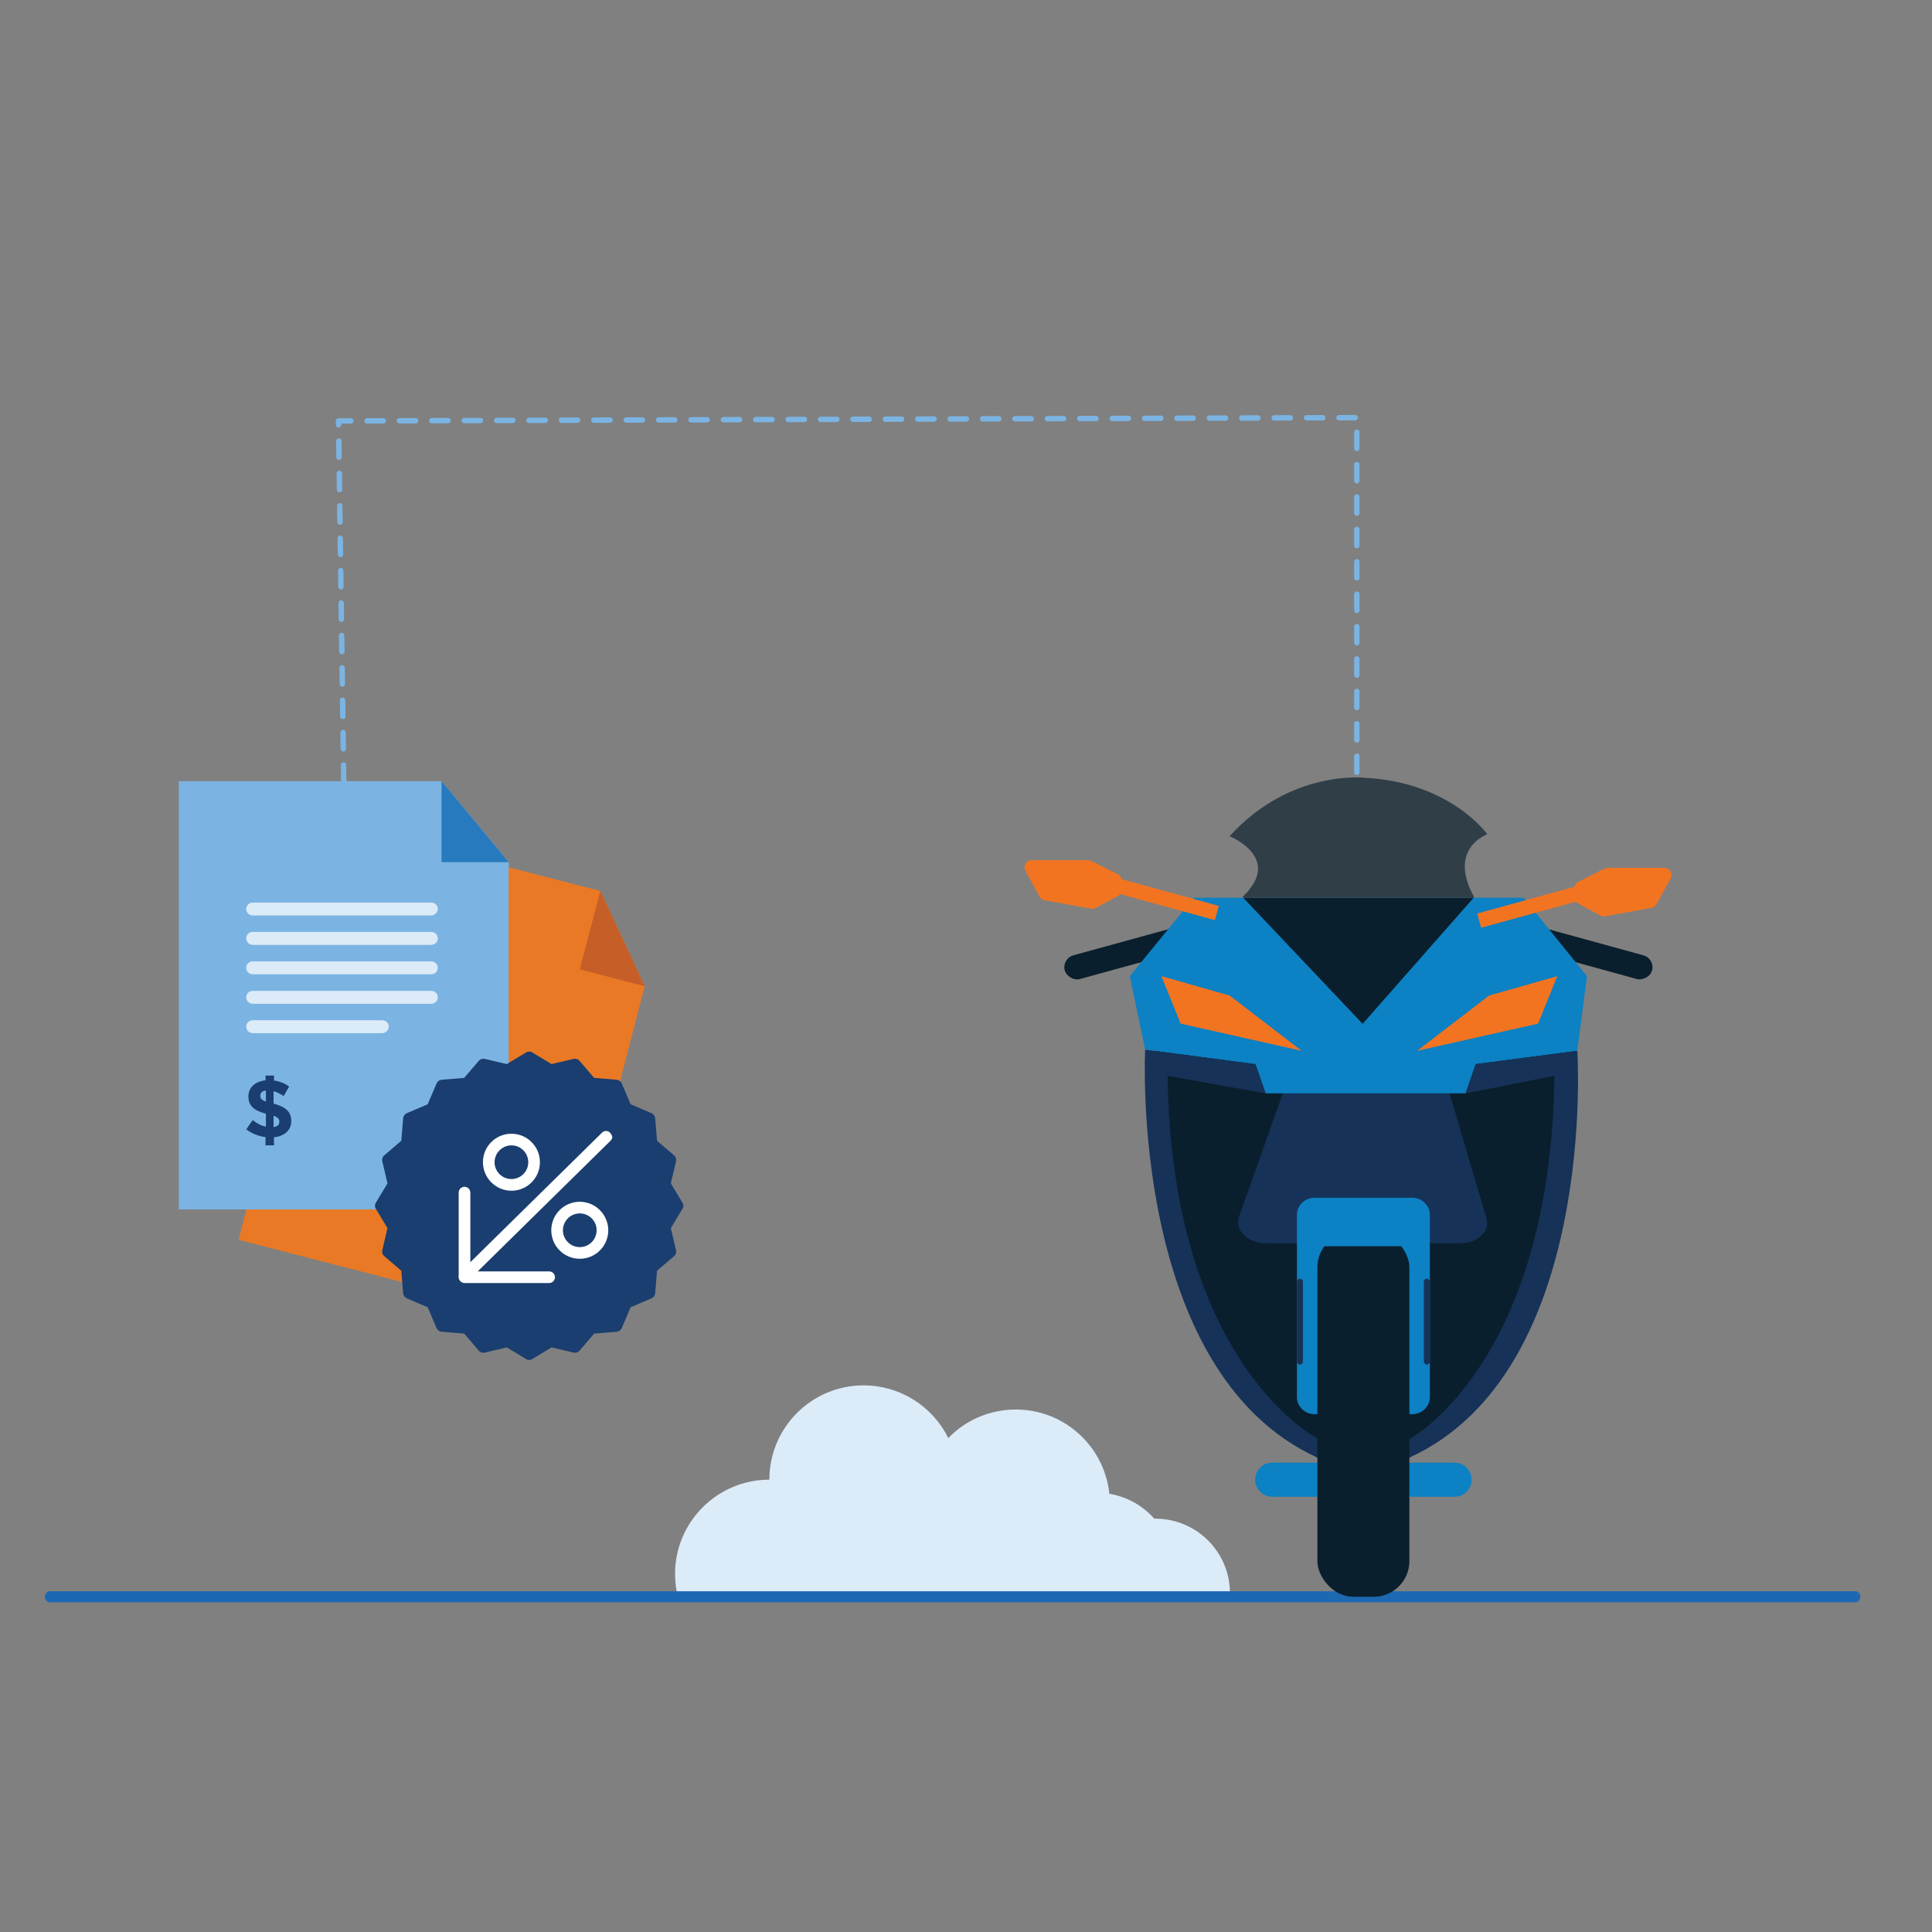 <?xml version="1.0" encoding="UTF-8"?>
<svg id="Layer_1" xmlns="http://www.w3.org/2000/svg" version="1.1" viewBox="0 0 650 650">
  <rect x="0" y="0" width="650" height="650" fill="#808080" stroke="none"/>
  <!-- Generator: Adobe Illustrator 29.2.1, SVG Export Plug-In . SVG Version: 2.1.0 Build 116)  -->
  <defs>
    <style>
      .st0 {
        fill: #0c81c3;
      }

      .st1, .st2 {
        fill: #0a1f2d;
      }

      .st3 {
        fill: #163258;
      }

      .st4 {
        fill: #f27421;
      }

      .st5 {
        fill: #1a3e6f;
      }

      .st6 {
        fill: none;
        stroke: #7bb4e2;
        stroke-dasharray: 5.45;
        stroke-linecap: round;
        stroke-linejoin: round;
        stroke-width: 1.82px;
      }

      .st7 {
        fill: #fff;
      }

      .st8 {
        fill: #dcebf8;
      }

      .st9 {
        fill: #c65e28;
      }

      .st10 {
        fill: #e97925;
      }

      .st11 {
        fill: #277abd;
      }

      .st12 {
        fill: #1c69b2;
      }

      .st2 {
        isolation: isolate;
        opacity: .67;
      }

      .st13 {
        fill: #7bb4e2;
      }
    </style>
  </defs>
  <path id="Path_2181" class="st6" d="M115.65,262.82l-1.76-121.19,342.6-1.12v121.05"/>
  <path id="Path_2182" class="st8" d="M258.84,497.82c0-17.52,14.19-31.72,31.71-31.73,12.1,0,23.15,6.88,28.48,17.74,12.17-12.55,32.21-12.85,44.76-.68,5.33,5.17,8.67,12.04,9.44,19.42,5.85.97,11.19,3.92,15.11,8.37h.37c13.86,0,25.1,11.24,25.1,25.1v1.5h-185.7c-.65-2.66-.99-5.38-1-8.12.08-17.47,14.25-31.59,31.72-31.6Z"/>
  <g id="Group_5079">
    <path id="Path_2193" class="st12" d="M624.37,539.09H16.57c-1.03-.23-1.69-1.26-1.45-2.29.16-.73.73-1.29,1.45-1.45h607.8c.93.11,1.6.94,1.5,1.87.05.91-.6,1.72-1.5,1.87Z"/>
  </g>
  <g>
    <g id="Group_5085">
      <path id="Path_2194" class="st10" d="M170,291.49l31.97,8.25,14.95,32.08v-.1l-29.29,113.14-107.36-27.74,36.1-139.54,53.63,13.92"/>
      <path id="Path_2195" class="st9" d="M201.97,299.74l-6.91,26.4,21.86,5.67-14.95-32.08Z"/>
      <path id="Path_2196" class="st13" d="M115.65,262.82h32.9l22.59,27.23h0v116.85H60.16v-144.08h55.49"/>
      <path id="Path_2197" class="st11" d="M148.55,262.82v27.23h22.59l-22.59-27.23Z"/>
      <g id="Group_5080">
        <path id="Path_2198" class="st8" d="M145.14,307.99h-60.13c-1.2,0-2.17-.97-2.17-2.16s.97-2.17,2.16-2.17h60.13c1.19,0,2.16.97,2.17,2.17-.08,1.16-1,2.09-2.17,2.17Z"/>
      </g>
      <g id="Group_5081">
        <path id="Path_2199" class="st8" d="M145.14,317.89h-60.13c-1.19,0-2.16-.97-2.17-2.17-.03-1.17.9-2.14,2.06-2.17.03,0,.07,0,.1,0h60.13c1.2,0,2.16.97,2.16,2.17,0,1.19-.97,2.16-2.16,2.16Z"/>
      </g>
      <g id="Group_5082">
        <path id="Path_2200" class="st8" d="M145.14,327.79h-60.13c-1.19,0-2.16-.97-2.17-2.17-.03-1.17.9-2.14,2.06-2.17.03,0,.07,0,.1,0h60.13c1.2,0,2.16.97,2.16,2.17,0,1.19-.97,2.16-2.16,2.16h0Z"/>
      </g>
      <g id="Group_5083">
        <path id="Path_2201" class="st8" d="M145.14,337.7h-60.13c-1.2,0-2.16-.97-2.16-2.17,0-1.19.97-2.16,2.16-2.16h60.13c1.19,0,2.16.97,2.17,2.17-.04,1.18-.99,2.12-2.17,2.17Z"/>
      </g>
      <g id="Group_5084">
        <path id="Path_2202" class="st8" d="M128.54,347.6h-43.52c-1.19,0-2.16-.97-2.17-2.17-.03-1.17.9-2.14,2.06-2.17.03,0,.07,0,.1,0h43.63c1.19,0,2.16.97,2.17,2.17-.06,1.21-1.06,2.17-2.27,2.17Z"/>
      </g>
    </g>
    <g id="Group_5087">
      <path id="Path_2203" class="st5" d="M229.61,404.63l-3.92-6.5,1.75-7.43c.17-.72-.07-1.47-.62-1.96l-5.78-4.95-.62-7.63c-.09-.73-.56-1.36-1.24-1.65l-7.01-2.99-2.99-7.01c-.29-.68-.92-1.15-1.65-1.24l-7.63-.62-4.95-5.78c-.49-.55-1.24-.79-1.96-.62l-7.43,1.75-6.5-3.92c-.63-.41-1.44-.41-2.06,0l-6.5,3.92-7.43-1.75c-.72-.17-1.47.07-1.96.62l-4.95,5.78-7.63.62c-.73.09-1.36.56-1.65,1.24l-2.99,7.01-7.01,2.99c-.68.29-1.15.92-1.24,1.65l-.62,7.63-5.78,4.95c-.55.49-.79,1.24-.62,1.96l1.75,7.43-3.92,6.5c-.41.63-.41,1.44,0,2.06l3.92,6.5-1.75,7.43c-.17.72.07,1.47.62,1.96l5.78,4.95.62,7.63c.09.73.56,1.36,1.24,1.65l7.01,2.99,2.99,7.01c.29.68.92,1.15,1.65,1.24l7.63.62,4.95,5.78c.49.55,1.24.79,1.96.62l7.43-1.75,6.5,3.92c.63.41,1.44.41,2.06,0l6.5-3.92,7.43,1.75c.72.17,1.47-.07,1.96-.62l4.95-5.78,7.63-.62c.73-.09,1.36-.56,1.65-1.24l2.99-7.01,7.01-2.99c.68-.29,1.15-.92,1.24-1.65l.62-7.63,5.78-4.95c.55-.49.79-1.24.62-1.96l-1.75-7.43,3.92-6.5c.4-.62.39-1.43,0-2.06Z"/>
      <g id="Group_5086">
        <path id="Path_2204" class="st7" d="M172.06,400.61c5.3,0,9.59-4.29,9.59-9.59s-4.29-9.59-9.59-9.59-9.59,4.29-9.59,9.59c.03,5.29,4.31,9.57,9.59,9.59ZM172.06,385.34c3.13,0,5.67,2.54,5.67,5.67s-2.54,5.67-5.67,5.67-5.67-2.54-5.67-5.67h0c.03-3.12,2.55-5.64,5.67-5.67Z"/>
        <path id="Path_2205" class="st7" d="M195.06,404.32c-5.3,0-9.59,4.29-9.59,9.59s4.29,9.59,9.59,9.59,9.59-4.29,9.59-9.59c-.03-5.29-4.31-9.57-9.59-9.59ZM200.73,413.91c0,3.13-2.54,5.67-5.67,5.67s-5.67-2.54-5.67-5.67,2.54-5.67,5.67-5.67h0c3.12,0,5.66,2.52,5.67,5.64,0,.01,0,.02,0,.03h0Z"/>
        <path id="Path_2206" class="st7" d="M205.27,381.12c-.34-.39-.83-.61-1.34-.62h0c-.5,0-.98.18-1.34.52l-44.35,43.63v-23.41c0-1.08-.88-1.96-1.96-1.96s-1.96.88-1.96,1.96v27.64c-.1.3-.1.63,0,.93.08,1.03.93,1.83,1.96,1.86h28.47c1.08,0,1.96-.88,1.96-1.96s-.88-1.96-1.96-1.96h-24.03l44.66-43.94c.39-.34.61-.83.62-1.34-.12-.5-.37-.97-.72-1.34Z"/>
      </g>
    </g>
    <path class="st5" d="M95.44,368.75c-1.1-.74-2.28-1.32-3.4-1.62v4.17c4.17,1.12,5.95,2.8,5.95,5.87v.06c0,3.07-2.36,5.04-5.81,5.4v2.71h-2.85v-2.77c-2.36-.3-4.66-1.23-6.47-2.6l2.14-3.13c1.48,1.12,2.85,1.89,4.47,2.22v-4.36c-3.95-1.07-5.89-2.55-5.89-5.81v-.05c0-3.02,2.3-5.02,5.76-5.38v-1.59h2.85v1.67c1.95.25,3.59.96,5.1,2l-1.84,3.21ZM89.46,370.62v-3.73c-1.34.16-1.89.82-1.89,1.7v.06c0,.88.38,1.43,1.89,1.97ZM92.04,375.36v3.84c1.29-.19,1.95-.77,1.95-1.75v-.05c0-.91-.47-1.48-1.95-2.03Z"/>
  </g>
  <g>
    <path class="st1" d="M495.11,475.8h-72.83s-41.93-39.75-34.07-122.26h142.44s-1.87,78.73-35.54,122.26Z"/>
    <path class="st3" d="M431.59,367.85l-14.74,41.54c-1.59,4.48,2.96,8.88,9.2,8.88h65.22c5.81,0,10.12-3.99,8.88-8.21l-12.47-42.21h-56.08,0Z"/>
    <path class="st0" d="M428.02,492.1h61.36c3.17,0,5.73,2.57,5.73,5.73h0c0,3.17-2.57,5.73-5.73,5.73h-61.36c-3.17,0-5.73-2.57-5.73-5.73h0c0-3.17,2.57-5.73,5.73-5.73Z"/>
    <rect class="st1" x="357.42" y="316.34" width="45.37" height="8.28" rx="4.14" ry="4.14" transform="translate(-71.35 112.21) rotate(-15.37)"/>
    <rect class="st1" x="529.81" y="297.8" width="8.28" height="45.37" rx="4.14" ry="4.14" transform="translate(83.39 750.39) rotate(-74.63)"/>
    <path class="st0" d="M475.14,402.97h-32.88c-3.26,0-5.92,2.58-5.92,5.73v61.36c0,3.15,2.67,5.73,5.92,5.73h8.86c3.26,0,5.92-2.58,5.92-5.73v-44.15h3.32v44.15c0,3.15,2.67,5.73,5.92,5.73h8.86c3.26,0,5.92-2.58,5.92-5.73v-61.36c0-3.15-2.67-5.73-5.92-5.73h0Z"/>
    <polygon class="st0" points="512.58 302.04 401.66 302.04 380.11 328.41 385.28 353.15 422.36 358.02 425.8 367.85 459.45 367.85 493.09 367.85 496.53 358.02 530.65 353.54 533.93 328.42 512.58 302.04"/>
    <g>
      <rect class="st4" x="388.26" y="282.7" width="4.97" height="38.7" transform="translate(-4.07 598.76) rotate(-74.63)"/>
      <path class="st4" d="M347.04,289.42h19.13c.37,0,.74.09,1.07.26l8.9,4.49c.8.41,1.31,1.23,1.31,2.12v3.01c0,.87-.48,1.68-1.25,2.09l-7.58,4.09c-.47.26-1.02.35-1.55.24l-15.65-2.84c-.7-.13-1.31-.57-1.66-1.2l-4.79-8.75c-.87-1.58.28-3.51,2.09-3.51h0Z"/>
    </g>
    <g>
      <rect class="st4" x="496.96" y="302.12" width="38.7" height="4.97" transform="translate(-62.27 147.74) rotate(-15.37)"/>
      <path class="st4" d="M560.02,291.97h-19.13c-.37,0-.74.09-1.07.26l-8.9,4.49c-.8.41-1.31,1.23-1.31,2.12v3.01c0,.87.48,1.68,1.25,2.09l7.58,4.09c.47.26,1.02.35,1.55.24l15.65-2.84c.7-.13,1.31-.57,1.66-1.2l4.79-8.75c.87-1.58-.28-3.51-2.09-3.51h0Z"/>
    </g>
    <path class="st3" d="M437.35,430.19h0c.56,0,1.01.45,1.01,1.01v26.9c0,.56-.45,1.01-1.01,1.01h0c-.56,0-1.01-.45-1.01-1.01v-26.9c0-.56.45-1.01,1.01-1.01Z"/>
    <rect class="st3" x="479.04" y="430.19" width="2.02" height="28.92" rx="1.01" ry="1.01"/>
    <rect class="st1" x="443.22" y="414.39" width="30.95" height="122.82" rx="12" ry="12"/>
    <rect class="st0" x="438.95" y="412.91" width="39.68" height="6.37"/>
    <polygon class="st1" points="443.22 490.39 422.28 475.8 495.11 475.8 474.18 490.39 443.22 490.39"/>
    <g>
      <path class="st2" d="M495.98,301.74s-9.46-14.56,4.37-21.12c0,0-12.38-17.47-41.14-18.94,0,0-25.12-2.91-45.52,19.66,0,0,18.2,7.28,4.37,20.39l.26.27h77.42l.24-.27h0Z"/>
      <polygon class="st1" points="458.44 344.4 495.69 302.08 418.38 302.08 458.44 344.4"/>
      <polygon class="st1" points="458.44 344.4 495.69 302.08 418.38 302.08 458.44 344.4"/>
    </g>
    <polygon class="st4" points="397.22 344.4 390.75 328.42 413.7 334.94 437.94 353.54 397.22 344.4"/>
    <polygon class="st4" points="517.47 344.4 523.94 328.42 500.99 334.94 476.76 353.54 517.47 344.4"/>
    <path class="st3" d="M425.8,367.85l-3.44-9.82-37.09-4.87s-5.59,108.25,57.95,137.24v-6.45s-49.06-24.84-50.4-122.01l32.98,5.91h0Z"/>
    <path class="st3" d="M493.09,367.85l3.35-9.85,34.24-4.46s7.03,107.86-56.5,136.85v-6.24s47.47-25.04,48.81-122.21l-29.89,5.91h0Z"/>
  </g>
</svg>